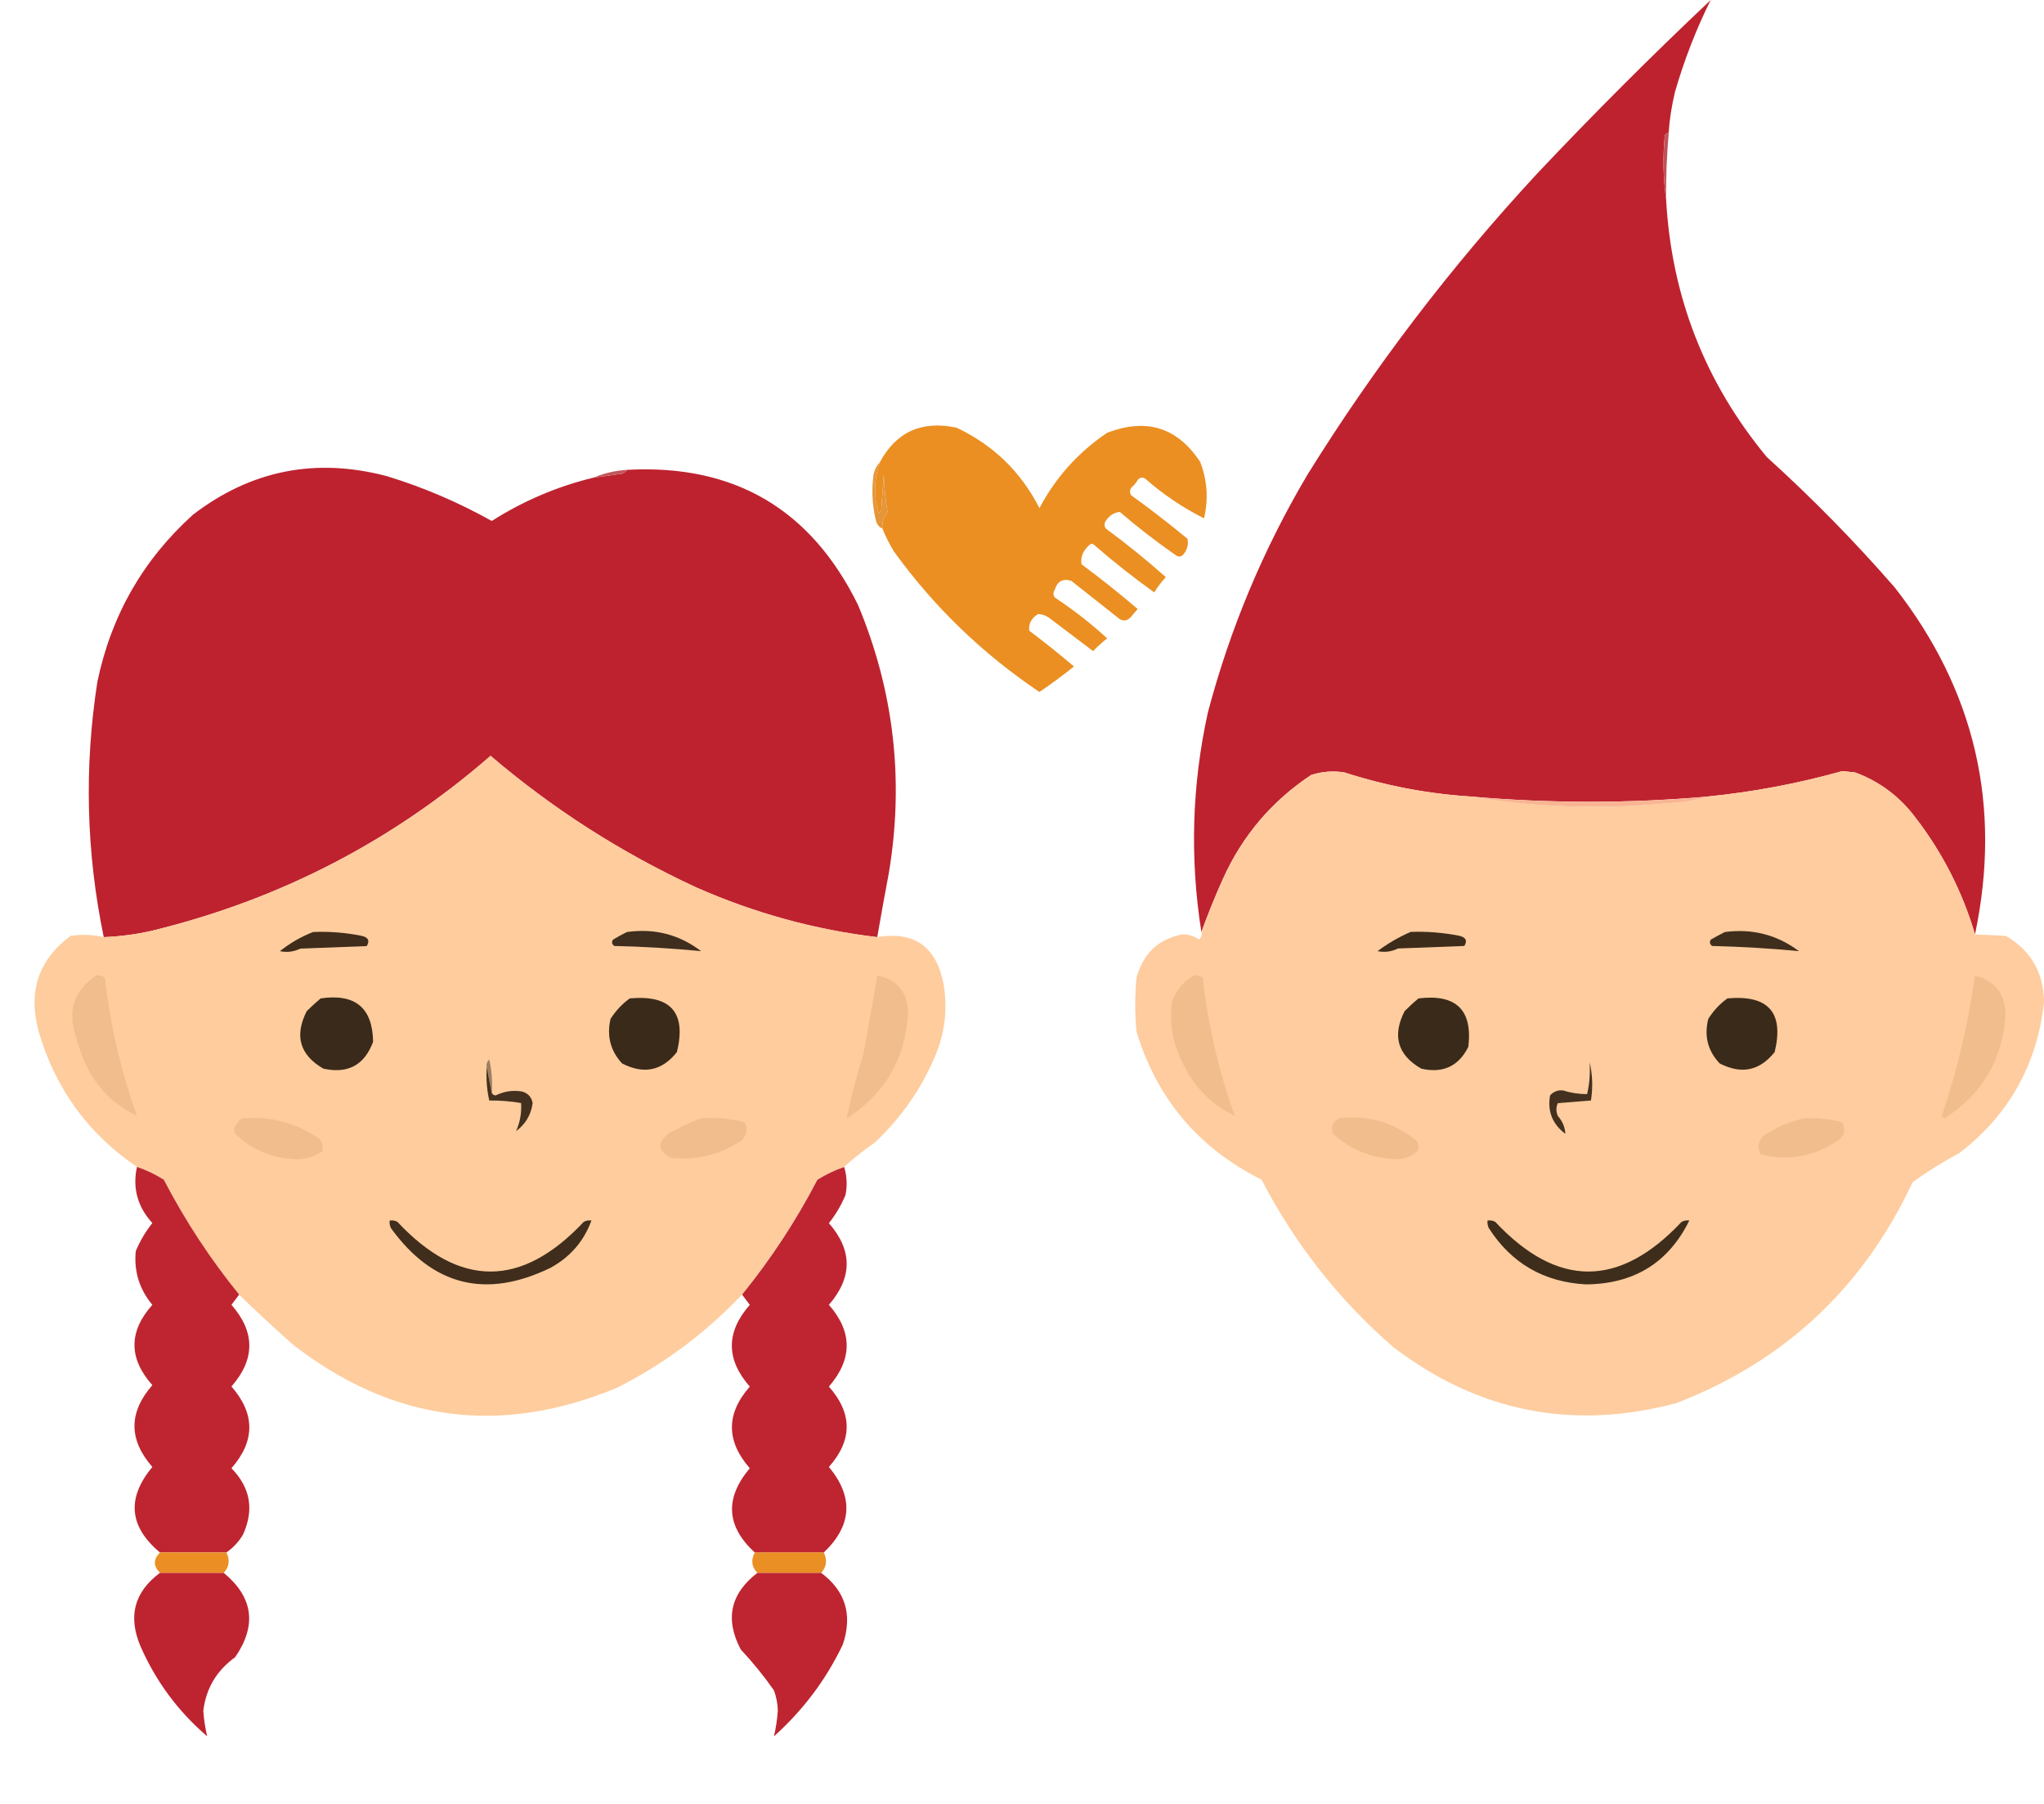 <?xml version="1.0" encoding="UTF-8"?> <svg xmlns="http://www.w3.org/2000/svg" width="17" height="15" viewBox="0 0 17 15" fill="none"><path fill-rule="evenodd" clip-rule="evenodd" d="M13.878 1.104C13.865 1.106 13.854 1.114 13.846 1.125C13.829 1.306 13.832 1.483 13.857 1.656C13.901 2.465 14.181 3.18 14.695 3.801C15.071 4.141 15.425 4.502 15.757 4.883C16.428 5.74 16.651 6.703 16.426 7.771C16.321 7.415 16.155 7.089 15.927 6.794C15.796 6.621 15.63 6.497 15.428 6.423C15.392 6.419 15.357 6.416 15.322 6.412C14.953 6.516 14.578 6.586 14.196 6.624C13.545 6.681 12.894 6.681 12.243 6.624C11.881 6.602 11.527 6.535 11.181 6.423C11.088 6.408 10.996 6.415 10.905 6.444C10.58 6.66 10.335 6.946 10.173 7.304C10.106 7.452 10.046 7.601 9.992 7.75C9.895 7.138 9.913 6.529 10.046 5.924C10.231 5.225 10.507 4.567 10.873 3.949C11.429 3.054 12.066 2.219 12.784 1.444C13.252 0.948 13.733 0.467 14.228 0C14.107 0.243 14.008 0.498 13.931 0.764C13.904 0.876 13.886 0.99 13.878 1.104Z" fill="#BE222F"></path><path fill-rule="evenodd" clip-rule="evenodd" d="M13.879 1.104C13.863 1.288 13.855 1.472 13.857 1.657C13.833 1.483 13.829 1.306 13.847 1.126C13.855 1.114 13.866 1.107 13.879 1.104Z" fill="#BF5258"></path><path fill-rule="evenodd" clip-rule="evenodd" d="M7.339 4.395C7.335 4.343 7.349 4.297 7.382 4.257C7.364 4.156 7.354 4.054 7.35 3.949C7.343 4.048 7.336 4.147 7.329 4.247C7.322 4.254 7.314 4.261 7.307 4.268C7.265 4.125 7.269 3.983 7.318 3.843C7.454 3.591 7.666 3.495 7.955 3.556C8.261 3.7 8.491 3.923 8.645 4.225C8.78 3.97 8.968 3.761 9.208 3.599C9.536 3.473 9.794 3.554 9.983 3.843C10.041 3.995 10.051 4.151 10.014 4.31C9.839 4.222 9.676 4.113 9.526 3.981C9.502 3.965 9.481 3.969 9.462 3.992C9.449 4.016 9.431 4.037 9.409 4.055C9.395 4.077 9.395 4.098 9.409 4.119C9.569 4.234 9.725 4.355 9.876 4.48C9.886 4.526 9.875 4.569 9.845 4.607C9.826 4.63 9.805 4.634 9.781 4.618C9.619 4.506 9.464 4.386 9.314 4.257C9.266 4.261 9.227 4.286 9.197 4.331C9.183 4.353 9.183 4.374 9.197 4.395C9.37 4.522 9.536 4.657 9.696 4.799C9.66 4.838 9.628 4.88 9.6 4.926C9.428 4.803 9.262 4.672 9.102 4.533C9.087 4.519 9.073 4.519 9.059 4.533C9.007 4.579 8.986 4.632 8.995 4.692C9.156 4.811 9.311 4.935 9.462 5.064C9.441 5.089 9.42 5.114 9.399 5.138C9.373 5.162 9.344 5.165 9.314 5.149C9.179 5.043 9.045 4.937 8.91 4.83C8.84 4.808 8.794 4.833 8.772 4.905C8.758 4.926 8.758 4.947 8.772 4.968C8.927 5.07 9.072 5.183 9.208 5.308C9.167 5.341 9.128 5.376 9.091 5.414C8.974 5.326 8.858 5.238 8.741 5.149C8.708 5.122 8.672 5.107 8.634 5.106C8.579 5.139 8.554 5.185 8.56 5.244C8.687 5.34 8.811 5.439 8.932 5.542C8.839 5.617 8.744 5.687 8.645 5.754C8.173 5.437 7.769 5.048 7.435 4.586C7.397 4.524 7.366 4.461 7.339 4.395Z" fill="#EB8F22"></path><path fill-rule="evenodd" clip-rule="evenodd" d="M4.939 3.971C5.017 3.961 5.095 3.951 5.173 3.939C5.192 3.933 5.207 3.922 5.215 3.907C6.105 3.858 6.745 4.233 7.137 5.032C7.436 5.75 7.521 6.493 7.392 7.262C7.358 7.439 7.327 7.616 7.296 7.793C6.779 7.732 6.276 7.594 5.789 7.379C5.167 7.091 4.597 6.726 4.08 6.285C3.263 6.996 2.325 7.481 1.266 7.739C1.133 7.77 0.999 7.787 0.863 7.793C0.717 7.088 0.699 6.38 0.81 5.669C0.925 5.117 1.19 4.654 1.606 4.279C2.089 3.909 2.627 3.803 3.22 3.96C3.523 4.053 3.813 4.177 4.09 4.332C4.353 4.165 4.636 4.044 4.939 3.971Z" fill="#BE222F"></path><path fill-rule="evenodd" clip-rule="evenodd" d="M5.215 3.907C5.207 3.923 5.192 3.933 5.173 3.939C5.095 3.951 5.017 3.961 4.939 3.971C5.025 3.934 5.117 3.913 5.215 3.907Z" fill="#C1585D"></path><path fill-rule="evenodd" clip-rule="evenodd" d="M7.318 3.843C7.269 3.983 7.265 4.125 7.307 4.268C7.314 4.261 7.322 4.254 7.329 4.247C7.336 4.148 7.343 4.049 7.35 3.949C7.354 4.054 7.364 4.156 7.382 4.257C7.349 4.298 7.335 4.344 7.339 4.395C7.312 4.383 7.294 4.362 7.286 4.332C7.255 4.206 7.248 4.078 7.265 3.949C7.273 3.907 7.291 3.872 7.318 3.843Z" fill="#E59639"></path><path fill-rule="evenodd" clip-rule="evenodd" d="M7.296 7.792C7.604 7.741 7.788 7.872 7.848 8.185C7.883 8.394 7.858 8.595 7.774 8.79C7.658 9.061 7.492 9.298 7.275 9.501C7.185 9.564 7.1 9.631 7.02 9.703C6.943 9.73 6.868 9.765 6.797 9.809C6.62 10.15 6.411 10.469 6.171 10.765C5.87 11.083 5.523 11.342 5.131 11.54C4.16 11.943 3.261 11.822 2.434 11.179C2.282 11.044 2.133 10.906 1.988 10.765C1.748 10.469 1.54 10.151 1.362 9.809C1.291 9.765 1.216 9.729 1.139 9.703C0.732 9.427 0.46 9.052 0.322 8.578C0.231 8.247 0.319 7.982 0.587 7.782C0.68 7.768 0.772 7.772 0.863 7.792C0.999 7.787 1.133 7.769 1.266 7.739C2.325 7.481 3.263 6.996 4.08 6.285C4.597 6.726 5.167 7.09 5.789 7.378C6.276 7.593 6.779 7.731 7.296 7.792Z" fill="#FECC9D"></path><path fill-rule="evenodd" clip-rule="evenodd" d="M12.244 6.624C12.783 6.714 13.328 6.732 13.879 6.678C13.991 6.674 14.097 6.656 14.197 6.624C14.579 6.586 14.954 6.515 15.323 6.412C15.358 6.416 15.393 6.419 15.429 6.423C15.631 6.497 15.797 6.621 15.928 6.794C16.156 7.089 16.322 7.415 16.427 7.771C16.507 7.773 16.592 7.777 16.682 7.782C16.891 7.903 16.997 8.087 17 8.334C16.943 8.851 16.709 9.269 16.299 9.586C16.163 9.659 16.032 9.74 15.907 9.831C15.497 10.707 14.843 11.319 13.943 11.667C13.079 11.897 12.294 11.741 11.586 11.2C11.132 10.805 10.768 10.341 10.492 9.809C9.969 9.548 9.622 9.137 9.452 8.578C9.438 8.429 9.438 8.281 9.452 8.132C9.505 7.934 9.629 7.813 9.824 7.771C9.879 7.767 9.929 7.781 9.972 7.813C9.991 7.796 9.998 7.775 9.993 7.75C10.047 7.601 10.107 7.452 10.174 7.304C10.337 6.946 10.581 6.659 10.906 6.444C10.997 6.415 11.089 6.408 11.182 6.423C11.528 6.535 11.882 6.602 12.244 6.624Z" fill="#FECC9E"></path><path fill-rule="evenodd" clip-rule="evenodd" d="M12.244 6.625C12.895 6.681 13.546 6.681 14.197 6.625C14.097 6.657 13.991 6.674 13.879 6.678C13.328 6.732 12.783 6.715 12.244 6.625Z" fill="#F9B593"></path><path fill-rule="evenodd" clip-rule="evenodd" d="M5.215 7.75C5.444 7.718 5.65 7.771 5.831 7.909C5.592 7.886 5.352 7.871 5.109 7.866C5.089 7.851 5.085 7.833 5.099 7.813C5.138 7.79 5.177 7.768 5.215 7.75Z" fill="#3F2D1D"></path><path fill-rule="evenodd" clip-rule="evenodd" d="M2.604 7.75C2.74 7.744 2.874 7.755 3.008 7.782C3.063 7.794 3.077 7.822 3.05 7.867C2.866 7.874 2.682 7.881 2.498 7.888C2.443 7.914 2.387 7.922 2.328 7.909C2.414 7.841 2.506 7.788 2.604 7.75Z" fill="#3F2C1B"></path><path fill-rule="evenodd" clip-rule="evenodd" d="M11.733 7.749C11.869 7.744 12.003 7.755 12.136 7.781C12.192 7.794 12.206 7.822 12.179 7.866C11.995 7.873 11.811 7.88 11.627 7.887C11.572 7.914 11.516 7.921 11.457 7.909C11.544 7.844 11.636 7.791 11.733 7.749Z" fill="#3E2C1B"></path><path fill-rule="evenodd" clip-rule="evenodd" d="M14.346 7.75C14.575 7.72 14.78 7.773 14.962 7.909C14.723 7.886 14.483 7.872 14.24 7.866C14.22 7.851 14.216 7.834 14.229 7.813C14.269 7.79 14.308 7.769 14.346 7.75Z" fill="#402E1D"></path><path fill-rule="evenodd" clip-rule="evenodd" d="M0.799 8.111C0.827 8.107 0.852 8.114 0.873 8.132C0.917 8.525 1.006 8.907 1.139 9.279C0.879 9.152 0.713 8.94 0.64 8.642C0.555 8.419 0.608 8.242 0.799 8.111Z" fill="#F1BD8D"></path><path fill-rule="evenodd" clip-rule="evenodd" d="M7.297 8.111C7.467 8.148 7.552 8.254 7.552 8.429C7.529 8.807 7.359 9.097 7.042 9.3C7.077 9.126 7.123 8.949 7.18 8.769C7.22 8.549 7.259 8.329 7.297 8.111Z" fill="#F1BD8D"></path><path fill-rule="evenodd" clip-rule="evenodd" d="M16.426 8.111C16.59 8.155 16.675 8.261 16.681 8.429C16.659 8.807 16.489 9.097 16.172 9.3C16.165 9.293 16.157 9.286 16.15 9.279C16.279 8.897 16.371 8.508 16.426 8.111Z" fill="#F1BD8D"></path><path fill-rule="evenodd" clip-rule="evenodd" d="M9.93 8.111C9.958 8.107 9.983 8.114 10.004 8.132C10.048 8.525 10.136 8.907 10.27 9.279C10.062 9.18 9.909 9.017 9.813 8.79C9.747 8.64 9.726 8.485 9.749 8.323C9.785 8.229 9.845 8.159 9.93 8.111Z" fill="#F1BD8D"></path><path fill-rule="evenodd" clip-rule="evenodd" d="M2.667 8.302C2.954 8.26 3.099 8.38 3.103 8.663C3.031 8.857 2.893 8.931 2.689 8.886C2.493 8.772 2.447 8.613 2.551 8.408C2.589 8.37 2.628 8.335 2.667 8.302Z" fill="#3A2A1B"></path><path fill-rule="evenodd" clip-rule="evenodd" d="M5.238 8.302C5.579 8.271 5.71 8.42 5.63 8.748C5.507 8.904 5.355 8.936 5.174 8.843C5.077 8.738 5.045 8.614 5.078 8.472C5.122 8.404 5.175 8.347 5.238 8.302Z" fill="#3A2A1A"></path><path fill-rule="evenodd" clip-rule="evenodd" d="M11.798 8.302C12.111 8.264 12.249 8.398 12.212 8.705C12.131 8.867 12 8.927 11.82 8.886C11.624 8.772 11.578 8.613 11.682 8.408C11.72 8.37 11.759 8.334 11.798 8.302Z" fill="#3A2A1A"></path><path fill-rule="evenodd" clip-rule="evenodd" d="M14.367 8.302C14.708 8.271 14.839 8.42 14.76 8.748C14.636 8.904 14.484 8.936 14.303 8.843C14.204 8.739 14.172 8.615 14.208 8.472C14.251 8.404 14.304 8.347 14.367 8.302Z" fill="#3A2A1A"></path><path fill-rule="evenodd" clip-rule="evenodd" d="M4.09 9.087C4.076 9.016 4.061 8.945 4.047 8.875C4.043 8.85 4.05 8.829 4.069 8.811C4.09 8.902 4.097 8.994 4.09 9.087Z" fill="#9E7F61"></path><path fill-rule="evenodd" clip-rule="evenodd" d="M13.221 8.833C13.245 8.935 13.249 9.041 13.232 9.151C13.14 9.159 13.047 9.166 12.956 9.173C12.941 9.208 12.941 9.243 12.956 9.279C12.995 9.323 13.016 9.372 13.019 9.428C12.911 9.347 12.869 9.24 12.892 9.109C12.919 9.078 12.955 9.063 12.998 9.067C13.065 9.088 13.132 9.098 13.2 9.098C13.22 9.012 13.227 8.924 13.221 8.833Z" fill="#43301F"></path><path fill-rule="evenodd" clip-rule="evenodd" d="M4.048 8.875C4.062 8.946 4.076 9.017 4.09 9.087C4.095 9.1 4.106 9.107 4.122 9.109C4.193 9.074 4.268 9.063 4.345 9.077C4.393 9.092 4.421 9.124 4.43 9.172C4.417 9.27 4.371 9.347 4.292 9.406C4.325 9.333 4.339 9.255 4.334 9.172C4.246 9.157 4.157 9.15 4.069 9.151C4.049 9.06 4.042 8.968 4.048 8.875Z" fill="#43301E"></path><path fill-rule="evenodd" clip-rule="evenodd" d="M2.009 9.3C2.246 9.279 2.462 9.335 2.657 9.47C2.682 9.502 2.689 9.538 2.678 9.576C2.617 9.616 2.55 9.637 2.476 9.639C2.273 9.637 2.1 9.566 1.956 9.427C1.952 9.413 1.949 9.399 1.945 9.385C1.962 9.352 1.983 9.324 2.009 9.3Z" fill="#F1BD8D"></path><path fill-rule="evenodd" clip-rule="evenodd" d="M5.831 9.299C5.954 9.291 6.075 9.301 6.192 9.331C6.22 9.384 6.213 9.434 6.171 9.48C5.991 9.602 5.793 9.651 5.577 9.628C5.465 9.562 5.465 9.491 5.577 9.416C5.661 9.371 5.746 9.332 5.831 9.299Z" fill="#F1BD8D"></path><path fill-rule="evenodd" clip-rule="evenodd" d="M11.139 9.299C11.384 9.271 11.6 9.335 11.787 9.491C11.801 9.519 11.801 9.547 11.787 9.575C11.736 9.62 11.676 9.641 11.607 9.639C11.406 9.631 11.232 9.56 11.086 9.427C11.066 9.367 11.084 9.324 11.139 9.299Z" fill="#F1BD8D"></path><path fill-rule="evenodd" clip-rule="evenodd" d="M15.003 9.3C15.111 9.294 15.217 9.305 15.322 9.332C15.355 9.405 15.334 9.462 15.258 9.501C15.064 9.623 14.859 9.655 14.642 9.597C14.614 9.542 14.621 9.493 14.664 9.448C14.769 9.374 14.882 9.325 15.003 9.3Z" fill="#F1BD8D"></path><path fill-rule="evenodd" clip-rule="evenodd" d="M7.021 9.704C7.044 9.78 7.048 9.857 7.032 9.937C6.997 10.022 6.95 10.1 6.894 10.171C7.091 10.396 7.091 10.622 6.894 10.85C7.091 11.075 7.091 11.302 6.894 11.53C7.091 11.753 7.091 11.976 6.894 12.198C7.101 12.448 7.087 12.685 6.851 12.91C6.66 12.91 6.469 12.91 6.278 12.91C6.04 12.692 6.026 12.458 6.236 12.209C6.038 11.982 6.038 11.755 6.236 11.53C6.037 11.303 6.037 11.077 6.236 10.85C6.214 10.822 6.193 10.793 6.172 10.765C6.412 10.469 6.621 10.151 6.798 9.81C6.869 9.766 6.943 9.73 7.021 9.704Z" fill="#BE2530"></path><path fill-rule="evenodd" clip-rule="evenodd" d="M1.139 9.703C1.217 9.729 1.291 9.765 1.362 9.809C1.54 10.151 1.749 10.469 1.989 10.765C1.968 10.793 1.947 10.821 1.925 10.85C2.123 11.076 2.123 11.303 1.925 11.529C2.123 11.756 2.123 11.982 1.925 12.209C2.083 12.37 2.115 12.554 2.021 12.761C1.985 12.821 1.939 12.871 1.883 12.909C1.698 12.909 1.514 12.909 1.33 12.909C1.073 12.694 1.052 12.457 1.267 12.198C1.069 11.971 1.069 11.745 1.267 11.518C1.069 11.295 1.069 11.072 1.267 10.85C1.159 10.72 1.113 10.571 1.129 10.404C1.164 10.32 1.21 10.242 1.267 10.17C1.143 10.034 1.101 9.878 1.139 9.703Z" fill="#BE2530"></path><path fill-rule="evenodd" clip-rule="evenodd" d="M3.241 10.149C3.264 10.146 3.285 10.149 3.305 10.16C3.821 10.711 4.338 10.711 4.855 10.16C4.875 10.149 4.896 10.146 4.919 10.149C4.856 10.321 4.743 10.452 4.579 10.542C4.042 10.803 3.6 10.693 3.252 10.213C3.242 10.193 3.238 10.171 3.241 10.149Z" fill="#402D1C"></path><path fill-rule="evenodd" clip-rule="evenodd" d="M12.372 10.149C12.395 10.146 12.416 10.149 12.436 10.16C12.952 10.711 13.468 10.711 13.986 10.16C14.006 10.149 14.027 10.146 14.05 10.149C13.877 10.5 13.59 10.677 13.19 10.68C12.84 10.661 12.571 10.505 12.383 10.213C12.373 10.193 12.369 10.171 12.372 10.149Z" fill="#3F2D1C"></path><path fill-rule="evenodd" clip-rule="evenodd" d="M1.331 12.909C1.515 12.909 1.699 12.909 1.883 12.909C1.914 12.971 1.907 13.028 1.861 13.079C1.684 13.079 1.507 13.079 1.331 13.079C1.274 13.022 1.274 12.966 1.331 12.909Z" fill="#EB8F24"></path><path fill-rule="evenodd" clip-rule="evenodd" d="M6.278 12.909C6.469 12.909 6.66 12.909 6.851 12.909C6.882 12.971 6.875 13.028 6.83 13.079C6.653 13.079 6.476 13.079 6.299 13.079C6.251 13.028 6.244 12.972 6.278 12.909Z" fill="#EA8F23"></path><path fill-rule="evenodd" clip-rule="evenodd" d="M1.33 13.079C1.507 13.079 1.684 13.079 1.861 13.079C2.106 13.281 2.138 13.515 1.956 13.78C1.802 13.891 1.713 14.04 1.691 14.226C1.696 14.299 1.707 14.37 1.723 14.438C1.482 14.231 1.298 13.983 1.171 13.695C1.062 13.444 1.115 13.239 1.33 13.079Z" fill="#BE2430"></path><path fill-rule="evenodd" clip-rule="evenodd" d="M6.299 13.079C6.476 13.079 6.653 13.079 6.83 13.079C7.032 13.23 7.092 13.428 7.01 13.674C6.871 13.966 6.68 14.22 6.437 14.438C6.453 14.37 6.464 14.299 6.469 14.226C6.468 14.167 6.457 14.111 6.437 14.056C6.353 13.936 6.261 13.823 6.161 13.716C6.028 13.465 6.074 13.252 6.299 13.079Z" fill="#BE2530"></path></svg> 
